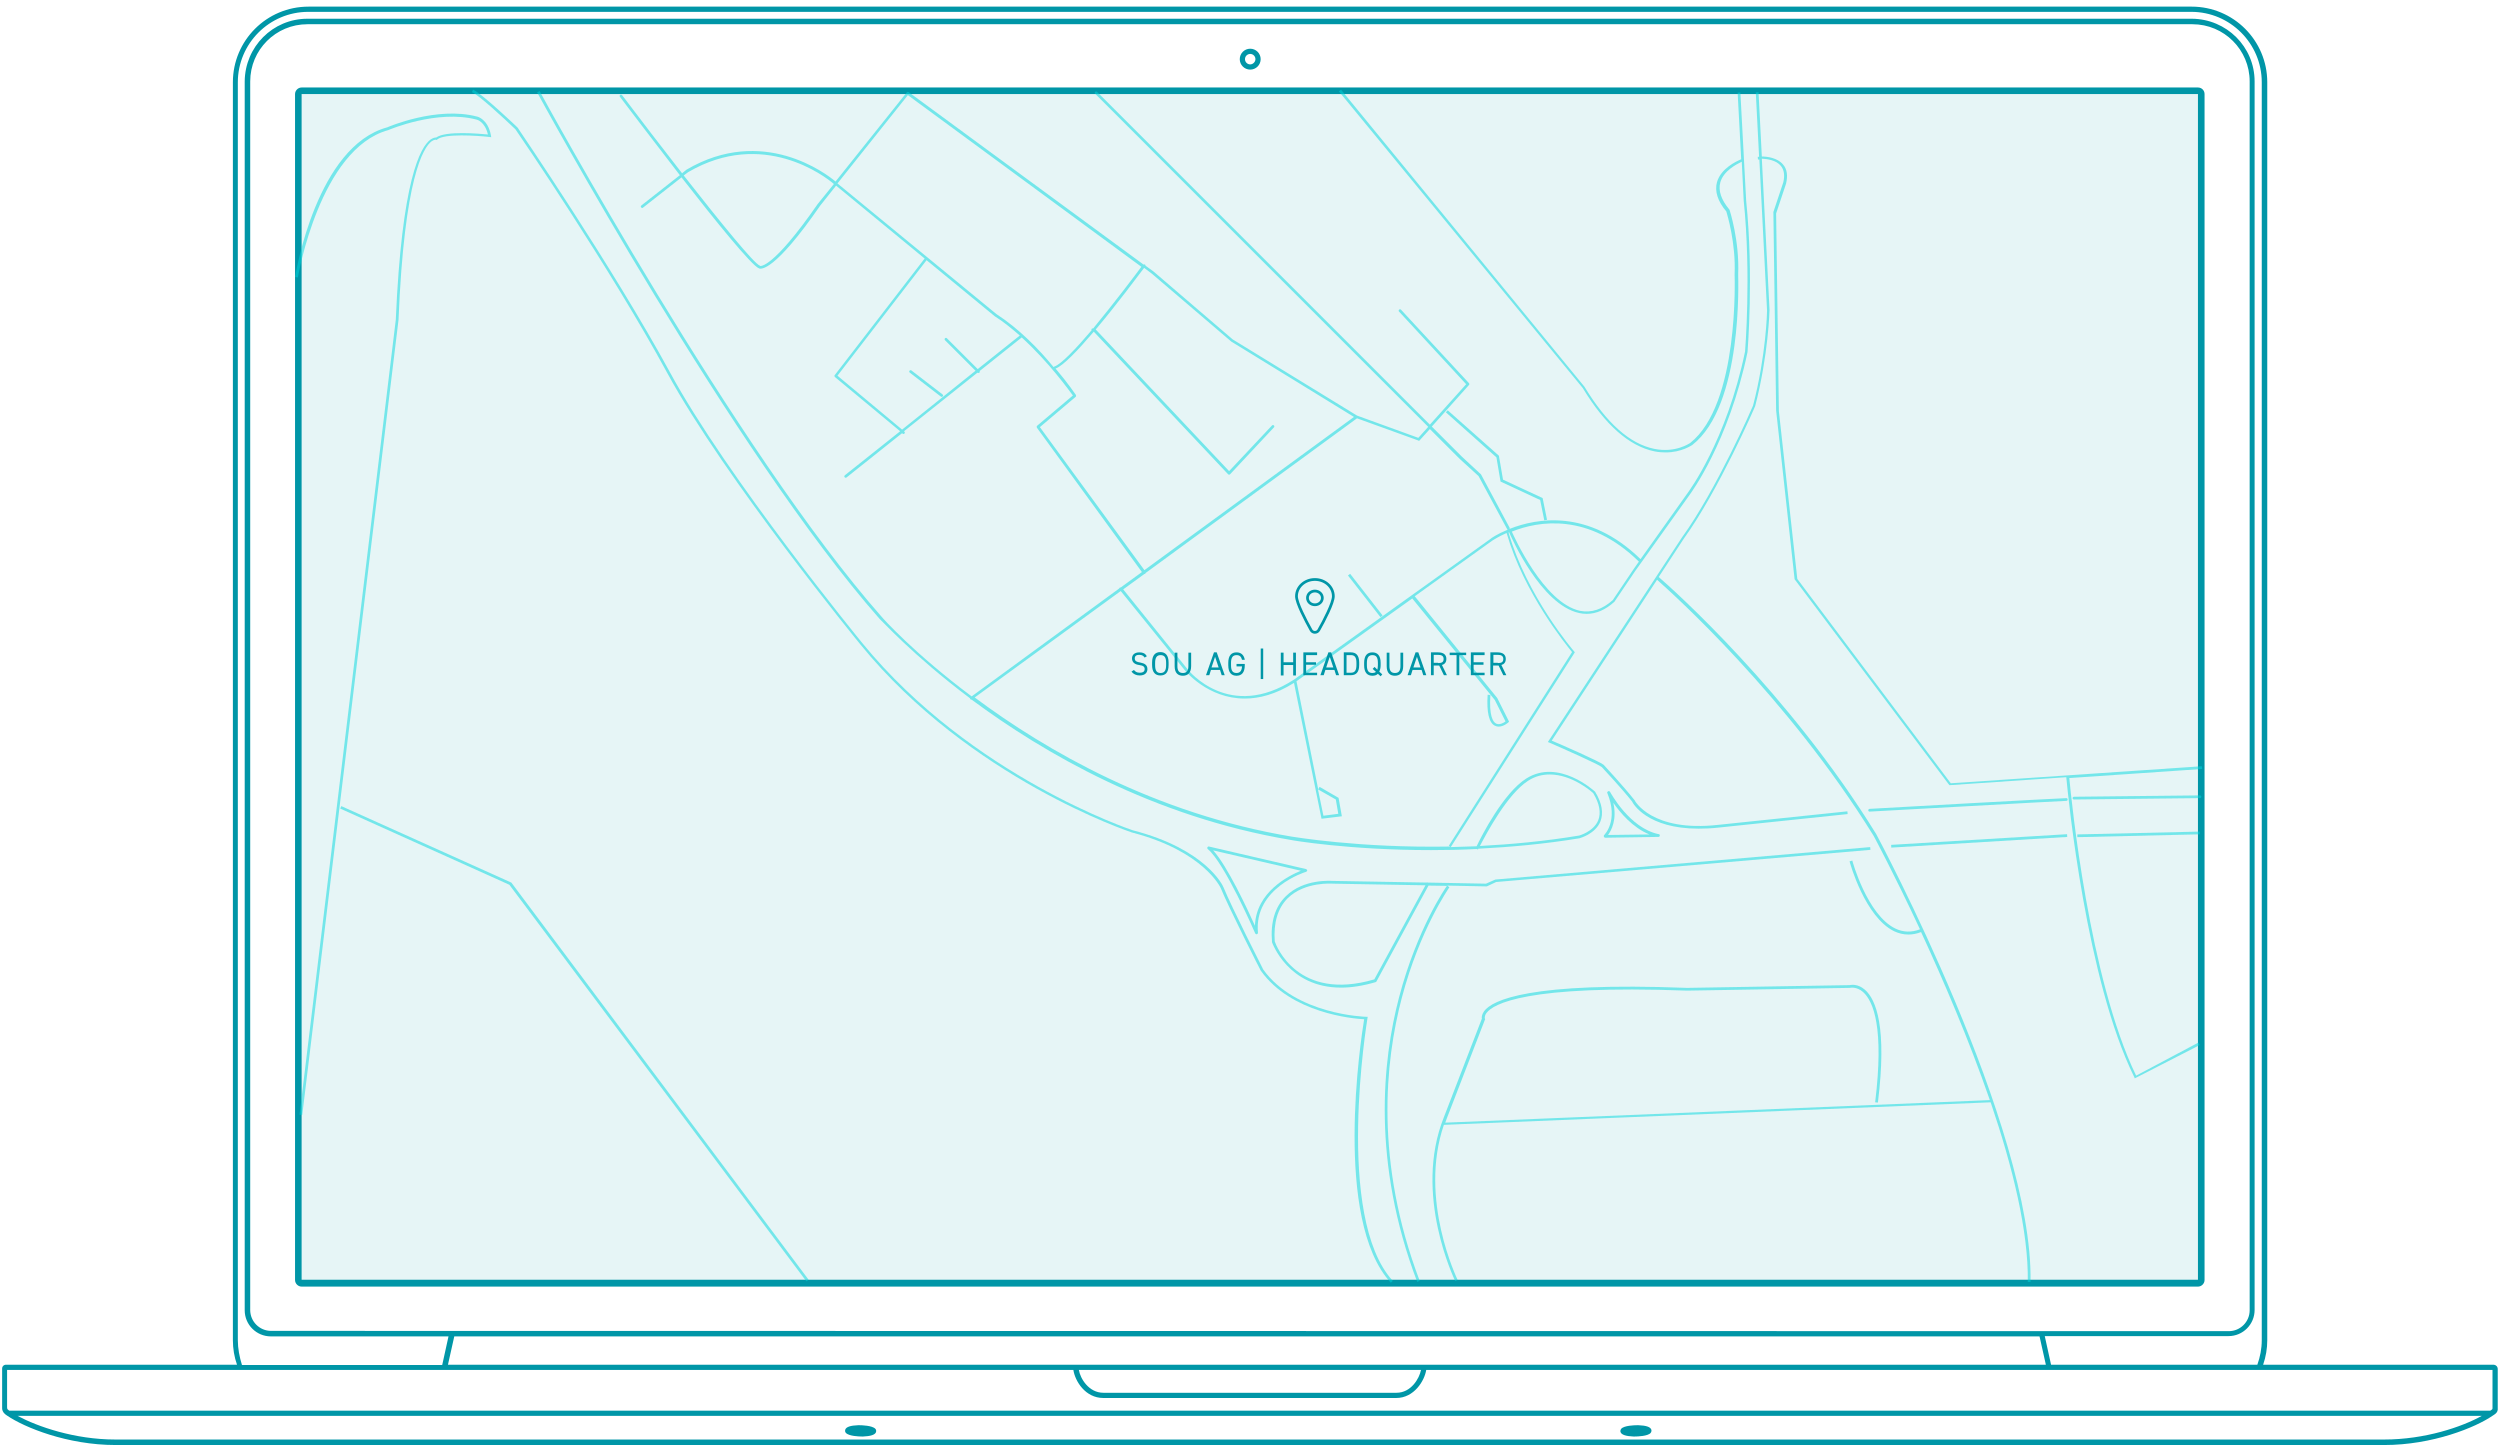 <?xml version="1.0" encoding="utf-8"?>
<!-- Generator: Adobe Illustrator 25.4.0, SVG Export Plug-In . SVG Version: 6.00 Build 0)  -->
<svg version="1.1" id="Ebene_1" xmlns="http://www.w3.org/2000/svg" xmlns:xlink="http://www.w3.org/1999/xlink" x="0px" y="0px"
	 viewBox="0 0 909 528" style="enable-background:new 0 0 909 528;" xml:space="preserve">
<style type="text/css">
	.st0{fill:#0096A7;}
	.st1{opacity:0.1;fill:#0096A7;enable-background:new    ;}
	.st2{fill:none;stroke:#0096A7;stroke-miterlimit:10;}
	.st3{opacity:0.5;}
	.st4{fill:#00D8DE;}
</style>
<g id="Gruppe_726_1_" transform="translate(-217.524 -102.189)">
	<g id="Gruppe_427_1_">
		<g id="Gruppe_13_1_">
			<g id="Gruppe_12_1_">
				<path id="Pfad_26_1_" class="st0" d="M1124.3,598.4h-83.9c1-2.9,1.5-5.9,1.5-8.9V132.1c0-15.2-12.3-27.5-27.5-27.5H329.7
					c-15.2,0-27.5,12.3-27.5,27.5v457.4c0,3,0.5,6.1,1.5,8.9h-84c-0.8,0-1.4,0.6-1.4,1.4v14.1c-0.1,0.9,0.3,1.8,1,2.4
					c0.2,0.2,0.5,0.4,0.8,0.6l0,0c6.3,4.3,21.9,10.7,39.5,10.7h824.8c17.6,0,33.3-6.4,39.5-10.7l0,0c0.4-0.2,0.7-0.5,1-0.7
					c0.6-0.5,0.9-1.2,0.8-2V600C1125.7,599.1,1125.1,598.5,1124.3,598.4z M304,589.5V132.1c0-14.1,11.5-25.6,25.6-25.6h684.7
					c14.1,0,25.6,11.5,25.6,25.6v457.4c0,3.1-0.6,6.1-1.6,8.9h-75l-0.1-0.4l-2.2-10h66.8c5.3,0,9.5-4.3,9.5-9.5V131.8
					c0-12.6-10.2-22.7-22.8-22.8H329.3c-12.6,0-22.7,10.2-22.8,22.8v446.8c0,5.3,4.3,9.5,9.5,9.5h64.6l-2.2,10l-0.1,0.4h-72.8
					C304.6,595.6,304,592.5,304,589.5L304,589.5z M607.8,598.4H380.4l2.3-10.3h576.4l2.3,10.3H607.8z M734.2,600.3
					c-0.6,3.1-3.6,8.3-8.9,8.3H618.7c-5.3,0-8.4-5.2-8.9-8.3H734.2z M316.1,586.1c-4.2,0-7.6-3.4-7.6-7.6V131.8
					c0-11.5,9.3-20.8,20.8-20.8h685.4c11.5,0,20.8,9.3,20.8,20.8v446.8c0,4.2-3.4,7.6-7.6,7.6L316.1,586.1z M220.1,600.3h387.7
					c0.6,4,4.3,10.2,10.9,10.2h106.5c6.5,0,10.3-6.3,10.9-10.2h387.7v13.8c0,0.2,0,0.4-0.1,0.5c-0.2,0.2-0.4,0.3-0.7,0.5H220.9
					c-0.2-0.1-0.3-0.2-0.5-0.4c-0.2-0.1-0.3-0.3-0.3-0.8V600.3z M1084.4,625.6H259.5c-14.9,0-28.3-4.7-35.6-8.6h896
					C1112.7,621,1099.3,625.6,1084.4,625.6L1084.4,625.6z"/>
				<path id="Pfad_27_1_" class="st0" d="M1016.7,134H327.2c-1.3,0-2.4,1.1-2.4,2.4v431.2c0,1.3,1.1,2.4,2.4,2.4l0,0h689.5
					c1.3,0,2.4-1.1,2.4-2.4l0,0V136.4C1019.1,135,1018,134,1016.7,134z M1016.7,567.5H327.2V136.4h689.5V567.5z"/>
				<path id="Pfad_28_1_" class="st0" d="M672.1,127.5c2.1,0,3.8-1.7,3.8-3.8s-1.7-3.8-3.8-3.8s-3.8,1.7-3.8,3.8
					S670,127.5,672.1,127.5L672.1,127.5z M672.1,121.8c1.1,0,1.9,0.9,1.9,1.9s-0.9,1.9-1.9,1.9c-1.1,0-1.9-0.9-1.9-1.9l0,0
					C670.2,122.6,671.1,121.8,672.1,121.8z"/>
				<path id="Pfad_29_1_" class="st0" d="M530.8,624.5L530.8,624.5c0.2,0,0.4,0,0.6,0c2.6-0.1,4.2-0.6,4.6-1.5
					c0.2-0.5,0.1-1-0.2-1.3c-1.1-1.2-5-1.3-5.7-1.3c-0.2,0-0.4,0-0.6,0c-2.7,0.1-4.2,0.6-4.6,1.5c-0.2,0.5-0.1,1,0.2,1.3
					C526.2,624.4,530,624.5,530.8,624.5z"/>
				<path id="Pfad_30_1_" class="st0" d="M811.4,624.5c0.2,0,0.4,0,0.6,0c0.8,0,4.7-0.1,5.7-1.3c0.3-0.4,0.4-0.9,0.2-1.3
					c-0.4-0.9-1.9-1.4-4.6-1.5c-0.2,0-0.4,0-0.6,0c-0.8,0-4.7,0.1-5.7,1.3c-0.3,0.4-0.4,0.9-0.2,1.3
					C807.2,623.9,808.8,624.4,811.4,624.5z"/>
			</g>
			<rect id="Rechteck_9_1_" x="327.2" y="136.4" class="st1" width="689.5" height="431.2"/>
		</g>
	</g>
</g>
<path class="st2" d="M478.1,210.7c-3.7,0-6.7,2.7-6.7,6.1c0,2.4,3.3,8.7,5.3,12.3c0.6,1.1,2.2,1.1,2.8,0c2-3.5,5.3-9.9,5.3-12.3
	C484.8,213.4,481.8,210.7,478.1,210.7z M478.1,219.9c-1.5,0-2.7-1.1-2.7-2.5s1.2-2.5,2.7-2.5s2.7,1.1,2.7,2.5
	S479.6,219.9,478.1,219.9z"/>
<g class="st3">
	<path class="st4" d="M583.2,304.3c0.1,0.2,0.3,0.3,0.5,0.3l0,0l19.3-0.3c0.3,0,0.5-0.2,0.5-0.5s-0.1-0.5-0.4-0.5
		c-10.7-2.2-17.6-15.3-17.7-15.4c-0.1-0.2-0.4-0.3-0.7-0.2c-0.2,0.1-0.4,0.4-0.3,0.6c4.2,10.1-1,15.2-1.2,15.4
		C583.1,303.9,583.1,304.1,583.2,304.3z M586.6,291.9c2.5,3.6,7,9,13.1,11.5l-15,0.2C585.9,301.9,588,298,586.6,291.9z"/>
	<path class="st4" d="M751.8,290.7c0-0.3-0.2-0.5-0.5-0.5c-1.5,0-68.7,3.7-71.5,3.9c-0.3,0-0.5,0.3-0.5,0.5c0,0.3,0.2,0.5,0.5,0.5
		l0,0c0.7,0,69.9-3.9,71.5-3.9C751.6,291.2,751.8,291,751.8,290.7z"/>
	<path class="st4" d="M799.9,289.2L799.9,289.2l-45.8,0.5c-0.3,0-0.5,0.2-0.5,0.5s0.2,0.5,0.5,0.5l0,0l45.8-0.5
		c0.3,0,0.5-0.2,0.5-0.5C800.4,289.4,800.2,289.2,799.9,289.2z"/>
	
		<rect x="687.7" y="305.3" transform="matrix(0.998 -6.055192e-02 6.055192e-02 0.998 -17.197 44.146)" class="st4" width="64.1" height="1"/>
	
		<rect x="755.1" y="302.8" transform="matrix(1 -2.313244e-02 2.313244e-02 1 -6.808 18.062)" class="st4" width="44.5" height="1"/>
	<path class="st4" d="M497.2,370.3l0.1-0.6h-0.6c-0.3,0-25.6-0.7-37.4-17.2c-0.1-0.2-11.6-22.9-14.4-29.8c-0.2-0.6-6.3-13.9-33-20.8
		c-0.6-0.2-58.7-19.6-98.3-68c-0.5-0.6-49.3-60.3-70.1-98.7c-20.9-38.4-55-88.3-55.3-88.8l-0.1-0.1c-0.5-0.5-13-12.4-16.1-13.7
		l-0.4,0.9c2.4,1,11.3,9.2,15.8,13.5c1.2,1.7,34.7,50.8,55.2,88.6c20.9,38.4,69.8,98.2,70.3,98.8c39.7,48.7,98.1,68.1,98.7,68.3
		c26.2,6.8,32.3,20.2,32.3,20.3c2.8,6.9,14.3,29.6,14.5,29.9c11.1,15.6,33.7,17.5,37.6,17.7c-1.2,7.3-11.3,73,9.7,95.8l0.7-0.7
		C485.2,442.5,497.1,371,497.2,370.3z"/>
	<path class="st4" d="M509.7,362.8c6.6-25,17.2-40,17.3-40.2l-0.8-0.6l14.4,0.3l3.4-1.6L680.1,309l-0.1-1l-136.3,11.8l-3.4,1.5
		l-21.2-0.4l-0.2-0.1l-0.1,0.1l-34.2-0.6c-0.4,0-10.6-0.9-17.1,5.6c-3.9,3.8-5.6,9.4-5,16.6v0.1c0.1,0.2,5.8,16.5,25.1,16.5
		c3.7,0,7.8-0.6,12.6-2l0.2-0.1l19-35l6.7,0.1c-0.3,0.4-10.8,15.4-17.4,40.5c-6.1,23.2-9.9,60.1,6.6,103.5l0.9-0.4
		C499.8,422.5,503.6,385.9,509.7,362.8z M499.7,356.1c-27.9,8.2-35.7-12.3-36.2-13.8c-0.5-6.8,1.1-12.1,4.7-15.7
		c6.2-6.1,16.2-5.3,16.4-5.3l33.7,0.6L499.7,356.1z"/>
	<path class="st4" d="M352.7,253.9c0,0.1,0,0.2,0.1,0.3c0.1,0.1,0.2,0.2,0.4,0.2c0.1,0,0.1,0,0.1,0c26,19.3,65.9,42.6,116,51
		c0.3,0.1,21.1,3.7,51,3.7c5.3,0,10.9-0.1,16.6-0.4l0.5,0.2c0,0,0-0.1,0.1-0.3c11.6-0.6,24-1.7,36.8-3.8c0.2-0.1,5.7-1.5,7.6-6.1
		c1.2-3,0.6-6.7-1.9-10.8l-0.1-0.1c-0.1-0.1-13.2-12.2-25-4.7c-8.3,5.3-16.2,20.8-18,24.6c-3.2,0.1-6.3,0.2-9.4,0.3l44.9-70.5
		l0.2-0.3l-0.2-0.3c-0.2-0.2-17.2-20-23.9-43.3c0.1,0,0.2-0.1,0.2-0.1c0.7,1.6,11.5,26.4,25.5,29.4c0.9,0.2,1.8,0.3,2.7,0.3
		c3.5,0,6.9-1.5,10.1-4.4l7.5-11.1l20-28c0.1-0.2,14-18.7,20.9-51.7c0-0.3,2.3-27.9-0.5-55.1l-2.1-39.3l-1,0.1l1.3,24.2
		c-1.9,0.8-7.4,3.4-8.8,8.3c-0.9,3.3,0.2,6.9,3.4,10.7c0.3,1.1,3.5,11.4,3,22.9c0,0.5,1.8,47.2-16.2,61.3c-0.1,0-5.2,3.7-13,2.1
		c-8.9-1.8-17.4-9.4-25.4-22.6l-88.5-108l-0.8,0.6l88.7,107.9c8.1,13.4,16.9,21.1,26,23c1.5,0.3,2.9,0.4,4.1,0.4
		c5.8,0,9.5-2.6,9.7-2.7c18.5-14.4,16.7-60.2,16.7-62.1c0.5-12.3-3.1-23.2-3.1-23.3l-0.1-0.2c-3-3.6-4.1-6.9-3.3-9.9
		c1.2-4.2,5.9-6.6,7.8-7.5l0.7,14.1c2.8,27.1,0.5,54.7,0.5,54.9c-6.8,32.7-20.6,51-20.7,51.2l-17.3,24.3
		c-18.9-18.4-37.8-14.9-47.6-11c0-0.1,0-0.3,0-0.4l-10.4-19.4l-0.1-0.1l-6.8-6.3l-11-11l13.5-15.1c0.2-0.2,0.2-0.5,0-0.7l-24.7-26.7
		c-0.2-0.2-0.5-0.2-0.7,0s-0.2,0.5,0,0.7l24.4,26.4l-13.2,14.7l-121-121c-0.2-0.2-0.5-0.2-0.7,0s-0.2,0.5,0,0.7l121.1,121.1l-3.6,4
		l-22.3-8.1l-45.2-27.7l-28.8-24.7l-2.9-2.1c0-0.2,0-0.3-0.2-0.4c-0.1-0.1-0.3-0.1-0.5,0l-85.4-62.7c-0.2-0.2-0.5-0.1-0.7,0.1
		L303.8,66c-3.3-2.8-26.5-20.6-54.2-4.3L248,63c-7.5-9.6-15.3-19.8-21.8-28.4c-0.2-0.2-0.5-0.3-0.7-0.1s-0.3,0.5-0.1,0.7
		c2.1,2.8,11.6,15.3,21.8,28.5l-14,11c-0.2,0.2-0.3,0.5-0.1,0.7c0.2,0.2,0.5,0.3,0.7,0.1l14-11c12.3,15.8,25.5,32.1,28.2,33.1
		c0.7,0.3,5.6,1.2,22.2-22.8l5.8-7.3L336.2,94l-32.7,42.4c-0.2,0.2-0.1,0.5,0.1,0.7l23.7,19.7l-20.1,16c-0.2,0.2-0.3,0.5-0.1,0.7
		c0.1,0.1,0.2,0.2,0.4,0.2c0.1,0,0.2,0,0.3-0.1l20.2-16.1l0.2,0.2c0.1,0.1,0.2,0.1,0.3,0.1s0.3-0.1,0.4-0.2c0.2-0.2,0.1-0.5-0.1-0.7
		l-0.1-0.1l26.7-21.3c0.1,0.1,0.2,0.1,0.3,0.1s0.3,0,0.4-0.1c0.2-0.2,0.2-0.4,0.1-0.6l15.3-12.2l0,0c9.8,8.9,17.1,19.1,18.6,21.1
		l-13,11c-0.2,0.2-0.2,0.5-0.1,0.7l38.2,52.5l-7.7,5.6c-0.1,0-0.3,0-0.4,0.1c-0.1,0.1-0.1,0.2-0.2,0.3l-53.6,39.2
		c-20.9-15.6-32.5-28.6-32.7-28.9C267.8,164.4,196.9,34.4,196.2,33.1l-0.9,0.5C196,34.9,266.9,165,319.8,225
		C320.2,225.2,331.8,238.2,352.7,253.9z M555.6,283.9c2.6-1.7,5.3-2.3,7.9-2.3c8.1,0,15.2,6.2,15.8,6.8c2.3,3.8,2.9,7.2,1.8,9.9
		c-1.7,4.1-6.9,5.5-6.9,5.5c-12.6,2.1-24.8,3.2-36.1,3.8C540.4,303.2,548,288.8,555.6,283.9z M595.9,204.2l-2.1,3l-7.4,11
		c-3.8,3.4-7.8,4.7-11.9,3.9c-13.3-2.9-24.1-27.3-24.8-28.8C559.4,189.4,577.6,186.3,595.9,204.2z M516.1,160.2l3.8-4.2l10.9,10.9
		l6.8,6.2l10.4,19.3c0.1,0.1,0.1,0.2,0.2,0.2c-3.9,1.6-6.2,3.2-6.2,3.3l-71.5,51.2c-23.5,15.2-38.3-3.2-38.9-4l-23.2-28.8l7.7-5.6
		l0,0c0.1,0,0.2,0,0.3-0.1s0.1-0.2,0.2-0.3l76.8-56.2l22.4,8.1C515.8,160.4,516,160.3,516.1,160.2z M297.3,74.2
		c-16.5,23.8-20.9,22.5-20.9,22.5s-0.1,0-0.1-0.1c-2.1-0.7-14.3-15.7-27.7-32.8l1.6-1.2c27.2-15.9,49.9,1.6,53,4.3L297.3,74.2z
		 M355.5,134.2L344.3,123c-0.2-0.2-0.5-0.2-0.7,0s-0.2,0.5,0,0.7l11.1,11.1L328,156.2l-23.5-19.6l32.4-42l24.8,20.4
		c3.2,2,6.2,4.5,9.1,7L355.5,134.2z M362.3,114.2l-57.8-47.5l25.6-32.1L415,97c-1.9,2.6-9.9,13.2-17.5,22.4c-0.2,0-0.3,0-0.5,0.1
		c-0.2,0.2-0.2,0.4-0.1,0.6c-5.7,6.7-11.1,12.4-13.6,13.2c-0.1,0-0.2,0.1-0.2,0.2C377.9,127.1,370.5,119.5,362.3,114.2z
		 M378.1,155.3l13-11c0.2-0.2,0.2-0.5,0.1-0.7c-0.1-0.1-2.8-4.2-7.4-9.6c2.7-0.9,8.2-6.7,13.9-13.4l48.8,51.8
		c0.1,0.1,0.2,0.2,0.4,0.2s0.3-0.1,0.4-0.2l15.9-17c0.2-0.2,0.2-0.5,0-0.7s-0.5-0.2-0.7,0l-15.6,16.6l-48.5-51.5
		c7.7-9.1,15.6-19.8,17.6-22.4l2.8,2.1l28.9,24.7l44.6,27.4l-76.2,55.7L378.1,155.3z M407.5,214.9l23.3,28.8
		c0.1,0.1,8.2,10.3,21.8,10.3c5.2,0,11.2-1.5,17.9-5.7l10,49.4l7.4-0.9l-1.2-6.7l-6.9-4l-0.5,0.9l-7.9-39.3l42.1-30.1l30,36.9
		l3.9,7.8c-0.6,0.5-2.2,1.4-3.4,0.8s-2.6-2.9-2.1-10.4l-1-0.1c-0.4,6.4,0.5,10.3,2.7,11.3c0.4,0.2,0.9,0.3,1.3,0.3
		c1.8,0,3.4-1.4,3.5-1.5l0.3-0.3l-4.3-8.6l-30-37l28.3-20.3c0.1,0,1.9-1.3,5.1-2.7c6.3,21.9,21.7,40.7,23.8,43.3l-44.8,70.4l0.5,0.3
		c-33.4,0.6-57.3-3.6-57.6-3.6c-49.7-8.3-89.4-31.3-115.3-50.6L407.5,214.9z M479.2,287l6.5,3.7l0.9,5.2l-5.4,0.7L479.2,287z"/>
	<path class="st4" d="M474.9,317c0.2-0.1,0.4-0.3,0.4-0.5s-0.2-0.4-0.4-0.5l-35.3-8.2c-0.2-0.1-0.5,0.1-0.6,0.3
		c-0.1,0.2,0,0.5,0.1,0.6c6,4.7,17.2,30.4,17.3,30.7c0.1,0.2,0.3,0.3,0.5,0.3h0.1c0.2-0.1,0.4-0.3,0.4-0.5
		C455.8,322.9,474.7,317,474.9,317z M456.3,336.6c-2.7-6-10-21.7-15.2-27.4l31.9,7.4C468.6,318.4,456.7,324.3,456.3,336.6z"/>
	<path class="st4" d="M331.4,134.7c-0.2-0.2-0.5-0.1-0.7,0.1c-0.2,0.2-0.1,0.5,0.1,0.7l11.3,8.7c0.1,0.1,0.2,0.1,0.3,0.1
		s0.3-0.1,0.4-0.2c0.2-0.2,0.1-0.5-0.1-0.7L331.4,134.7z"/>
	<polygon class="st4" points="525.7,149.9 544.1,166.3 545.6,175.1 560,181.8 561.5,189.2 562.5,189 560.9,181.1 546.5,174.4 
		545,165.7 526.4,149.2 	"/>
	<path class="st4" d="M776.7,391.1c-17.1-35.2-23.6-100.7-24.3-108.2l48.3-3.3l-0.1-1l-91.3,6.2l-55.8-74.3l-6.7-61l-1-71.9
		l3.6-10.8c0.7-2.9,0.4-5.3-1.1-7c-2-2.4-5.7-2.9-7.7-2.9l-1.2-23.4l-1,0.1l1.2,23.4c-0.3,0-0.5,0-0.5,0l0.1,1c0,0,0.2,0,0.5,0
		l2.8,55c0,0.2-0.3,16.1-5.1,34.5c-0.1,0.3-13.2,30.5-25.9,48l-48.7,74.3l0.5,0.2c4.9,2.1,17.9,7.9,19.1,8.9
		c0.1,0.1,7.2,7.7,11,12.5c0.4,0.9,5.6,9.9,24.2,9.9c2.3,0,4.7-0.1,7.4-0.4l46.8-4.9l-0.1-1l-46.8,4.9c-24.5,2.8-30.6-8.9-30.6-9
		l-0.1-0.1c-3.8-4.8-11-12.6-11.1-12.7c-1.4-1.2-15.5-7.4-18.9-8.8l38.3-58.5c5.4,4.8,47.3,42.3,78.8,93.2c0.2,0.4,7.5,14,16.8,33.9
		c-3.1,1.2-6.1,1.1-9-0.3c-10.2-5-15.6-24.5-15.6-24.7l-1,0.3c0.2,0.8,5.6,20.2,16.2,25.4c1.7,0.8,3.4,1.2,5.2,1.2
		c1.5,0,3.1-0.3,4.6-0.9c8,17.3,17.4,39.1,25,61.1l-198,8.2c0.2-0.5,0.3-0.9,0.5-1.4l13.9-36l0.1-0.2l-0.1-0.2c0,0-0.3-0.9,0.6-2.1
		c2.4-3.2,14.3-10.3,72.9-8.1l59.1-1h0.1c0.1,0,2.4-0.6,4.8,1.5c3.8,3.4,7.7,13,4.4,40.1l1,0.1c3.4-27.5-0.7-37.5-4.7-41
		c-2.6-2.3-5.1-1.8-5.6-1.7l-59.1,1c-57.2-2.2-70.8,4.4-73.8,8.5c-0.9,1.3-0.9,2.3-0.8,2.7L525,406.2c-11.3,28.2,4,59.2,4.1,59.6
		l0.9-0.4c-0.1-0.3-14.3-29.3-5-56.4l198.8-8.2c8,23.5,13.8,47.1,13.5,65.3h1c1-56.1-55.5-161.7-56.1-162.8
		c-31.7-51.4-74.1-89.2-79.1-93.5l9.1-13.9c12.7-17.6,25.9-47.9,26-48.3c4.8-18.6,5.2-34.7,5.2-34.9l-2.8-55
		c1.9,0.1,5.2,0.5,6.9,2.6c1.2,1.4,1.5,3.5,0.9,6l-3.6,10.8v0.1l1,72.1l6.7,61.2v0.1l56.3,74.9l42.5-2.9c0.7,7.5,7.3,73.8,24.7,109
		l0.2,0.5l23.6-12.1l-0.5-0.9L776.7,391.1z"/>
	
		<rect x="495.7" y="206.9" transform="matrix(0.789 -0.615 0.615 0.789 -28.229 350.865)" class="st4" width="1" height="19.2"/>
	<polygon class="st4" points="185.9,320.9 124.1,293.1 123.7,294 185.2,321.7 293.2,465.9 294,465.3 186,321 	"/>
	<path class="st4" d="M156.9,51.4c1-0.7,1.6-0.6,1.6-0.6l0.3,0.1l0.2-0.2c2.6-2.2,14.5-1.4,18.9-0.9l0.7,0.1l-0.1-0.7
		c-1.1-5.9-4.9-6.8-5-6.8c-14.7-3.9-32.5,3.8-32.7,3.9c-25.5,6.9-33.2,52.5-33.5,54.4l1,0.2c0.1-0.5,8-46.8,32.9-53.6
		c0.2-0.1,17.8-7.6,32.1-3.8c0.1,0,3,0.7,4.1,5.4c-3.1-0.3-15.4-1.4-18.8,1.1c-0.4,0-1.1,0.1-2,0.7c-3.8,2.7-10.5,14.8-12.7,65.6
		l-35,289l1,0.1l35-289.1C147,64.3,154,53.6,156.9,51.4z"/>
</g>
<g>
	<path class="st0" d="M416.2,239.1c-0.4-0.6-0.9-1-2-1c-1,0-1.6,0.4-1.6,1.3c0,1,0.7,1.3,2,1.5c1.6,0.3,2.6,0.9,2.6,2.4
		c0,1.1-0.7,2.3-2.8,2.3c-1.3,0-2.3-0.5-3-1.4l0.9-0.6c0.5,0.6,1,1,2.1,1c1.4,0,1.8-0.6,1.8-1.3c0-0.8-0.4-1.3-2-1.5s-2.6-1-2.6-2.4
		c0-1.2,0.8-2.2,2.7-2.2c1.3,0,2.1,0.4,2.7,1.4L416.2,239.1z"/>
	<path class="st0" d="M421.9,245.6c-1.8,0-3-1.1-3-3.8v-0.9c0-2.7,1.2-3.8,3-3.8s3,1.1,3,3.8v0.9
		C424.9,244.5,423.8,245.6,421.9,245.6z M420,241.9c0,2.1,0.7,2.8,2,2.8s2-0.8,2-2.8V241c0-2.1-0.7-2.8-2-2.8s-2,0.8-2,2.8V241.9z"
		/>
	<path class="st0" d="M433.1,237.3v4.9c0,2.4-1.2,3.5-3,3.5s-3-1-3-3.5v-4.9h1v4.9c0,1.8,0.7,2.5,2,2.5s2-0.7,2-2.5v-4.9H433.1z"/>
	<path class="st0" d="M438.5,245.5l2.9-8.3h1l2.9,8.3h-1.1l-0.6-1.9h-3.3l-0.6,1.9H438.5z M440.5,242.7h2.6l-1.3-3.9L440.5,242.7z"
		/>
	<path class="st0" d="M452.6,241.4v0.5c0,2.7-1.2,3.8-3,3.8s-3-1.1-3-3.8V241c0-2.7,1.2-3.8,3-3.8c1.6,0,2.7,0.9,3,2.7h-1
		c-0.3-1.2-0.9-1.7-2-1.7c-1.3,0-2,0.8-2,2.8v0.9c0,2.1,0.7,2.8,2,2.8c1.2,0,1.9-0.7,2-2.4h-2v-0.9H452.6z"/>
	<path class="st0" d="M459.3,246.9h-0.9v-11.1h0.9V246.9z"/>
	<path class="st0" d="M466.7,240.8h3.5v-3.5h1v8.3h-1v-3.8h-3.5v3.8h-1v-8.3h1V240.8z"/>
	<path class="st0" d="M478.9,237.3v0.9h-4v2.6h3.6v0.9h-3.6v2.9h4v0.9h-5v-8.3h5V237.3z"/>
	<path class="st0" d="M480.1,245.5l2.9-8.3h1l2.9,8.3h-1.1l-0.6-1.9h-3.3l-0.6,1.9H480.1z M482.2,242.7h2.6l-1.3-3.9L482.2,242.7z"
		/>
	<path class="st0" d="M488.6,245.5v-8.3h2.6c1.8,0,3,1,3,3.7v0.9c0,2.7-1.2,3.7-3,3.7L488.6,245.5L488.6,245.5z M493.2,241.8V241
		c0-2.1-0.7-2.8-2-2.8h-1.6v6.4h1.6C492.5,244.6,493.2,243.9,493.2,241.8z"/>
	<path class="st0" d="M501.5,244.2l1.1,1l-0.6,0.7l-1-0.9c-0.5,0.5-1.2,0.7-2,0.7c-1.8,0-3-1.1-3-3.8V241c0-2.7,1.2-3.8,3-3.8
		s3,1.1,3,3.8v0.9C502,242.8,501.8,243.6,501.5,244.2z M497,241.9c0,2.1,0.7,2.8,2,2.8c0.5,0,0.9-0.1,1.3-0.4l-1.2-1.1l0.7-0.7l1,1
		c0.1-0.4,0.2-0.9,0.2-1.6V241c0-2.1-0.7-2.8-2-2.8s-2,0.8-2,2.8V241.9z"/>
	<path class="st0" d="M510.2,237.3v4.9c0,2.4-1.2,3.5-3,3.5s-3-1-3-3.5v-4.9h1v4.9c0,1.8,0.7,2.5,2,2.5s2-0.7,2-2.5v-4.9H510.2z"/>
	<path class="st0" d="M511.8,245.5l2.9-8.3h1l2.9,8.3h-1.1l-0.6-1.9h-3.3l-0.6,1.9H511.8z M513.9,242.7h2.6l-1.3-3.9L513.9,242.7z"
		/>
	<path class="st0" d="M525,245.5l-1.7-3.5h-2v3.5h-1v-8.3h2.6c1.9,0,3,0.8,3,2.4c0,1.2-0.6,1.9-1.6,2.2l1.8,3.7L525,245.5L525,245.5
		z M522.9,241.1c1.4,0,2-0.4,2-1.5c0-1-0.6-1.5-2-1.5h-1.6v2.9h1.6V241.1z"/>
	<path class="st0" d="M533.1,237.3v0.9h-2.5v7.3h-1v-7.3h-2.5v-0.9H533.1z"/>
	<path class="st0" d="M539.8,237.3v0.9h-4v2.6h3.6v0.9h-3.6v2.9h4v0.9h-5v-8.3h5V237.3z"/>
	<path class="st0" d="M546.6,245.5l-1.7-3.5h-2v3.5h-1v-8.3h2.6c1.9,0,3,0.8,3,2.4c0,1.2-0.6,1.9-1.6,2.2l1.8,3.7L546.6,245.5
		L546.6,245.5z M544.6,241.1c1.4,0,2-0.4,2-1.5c0-1-0.6-1.5-2-1.5H543v2.9h1.6V241.1z"/>
</g>
</svg>
